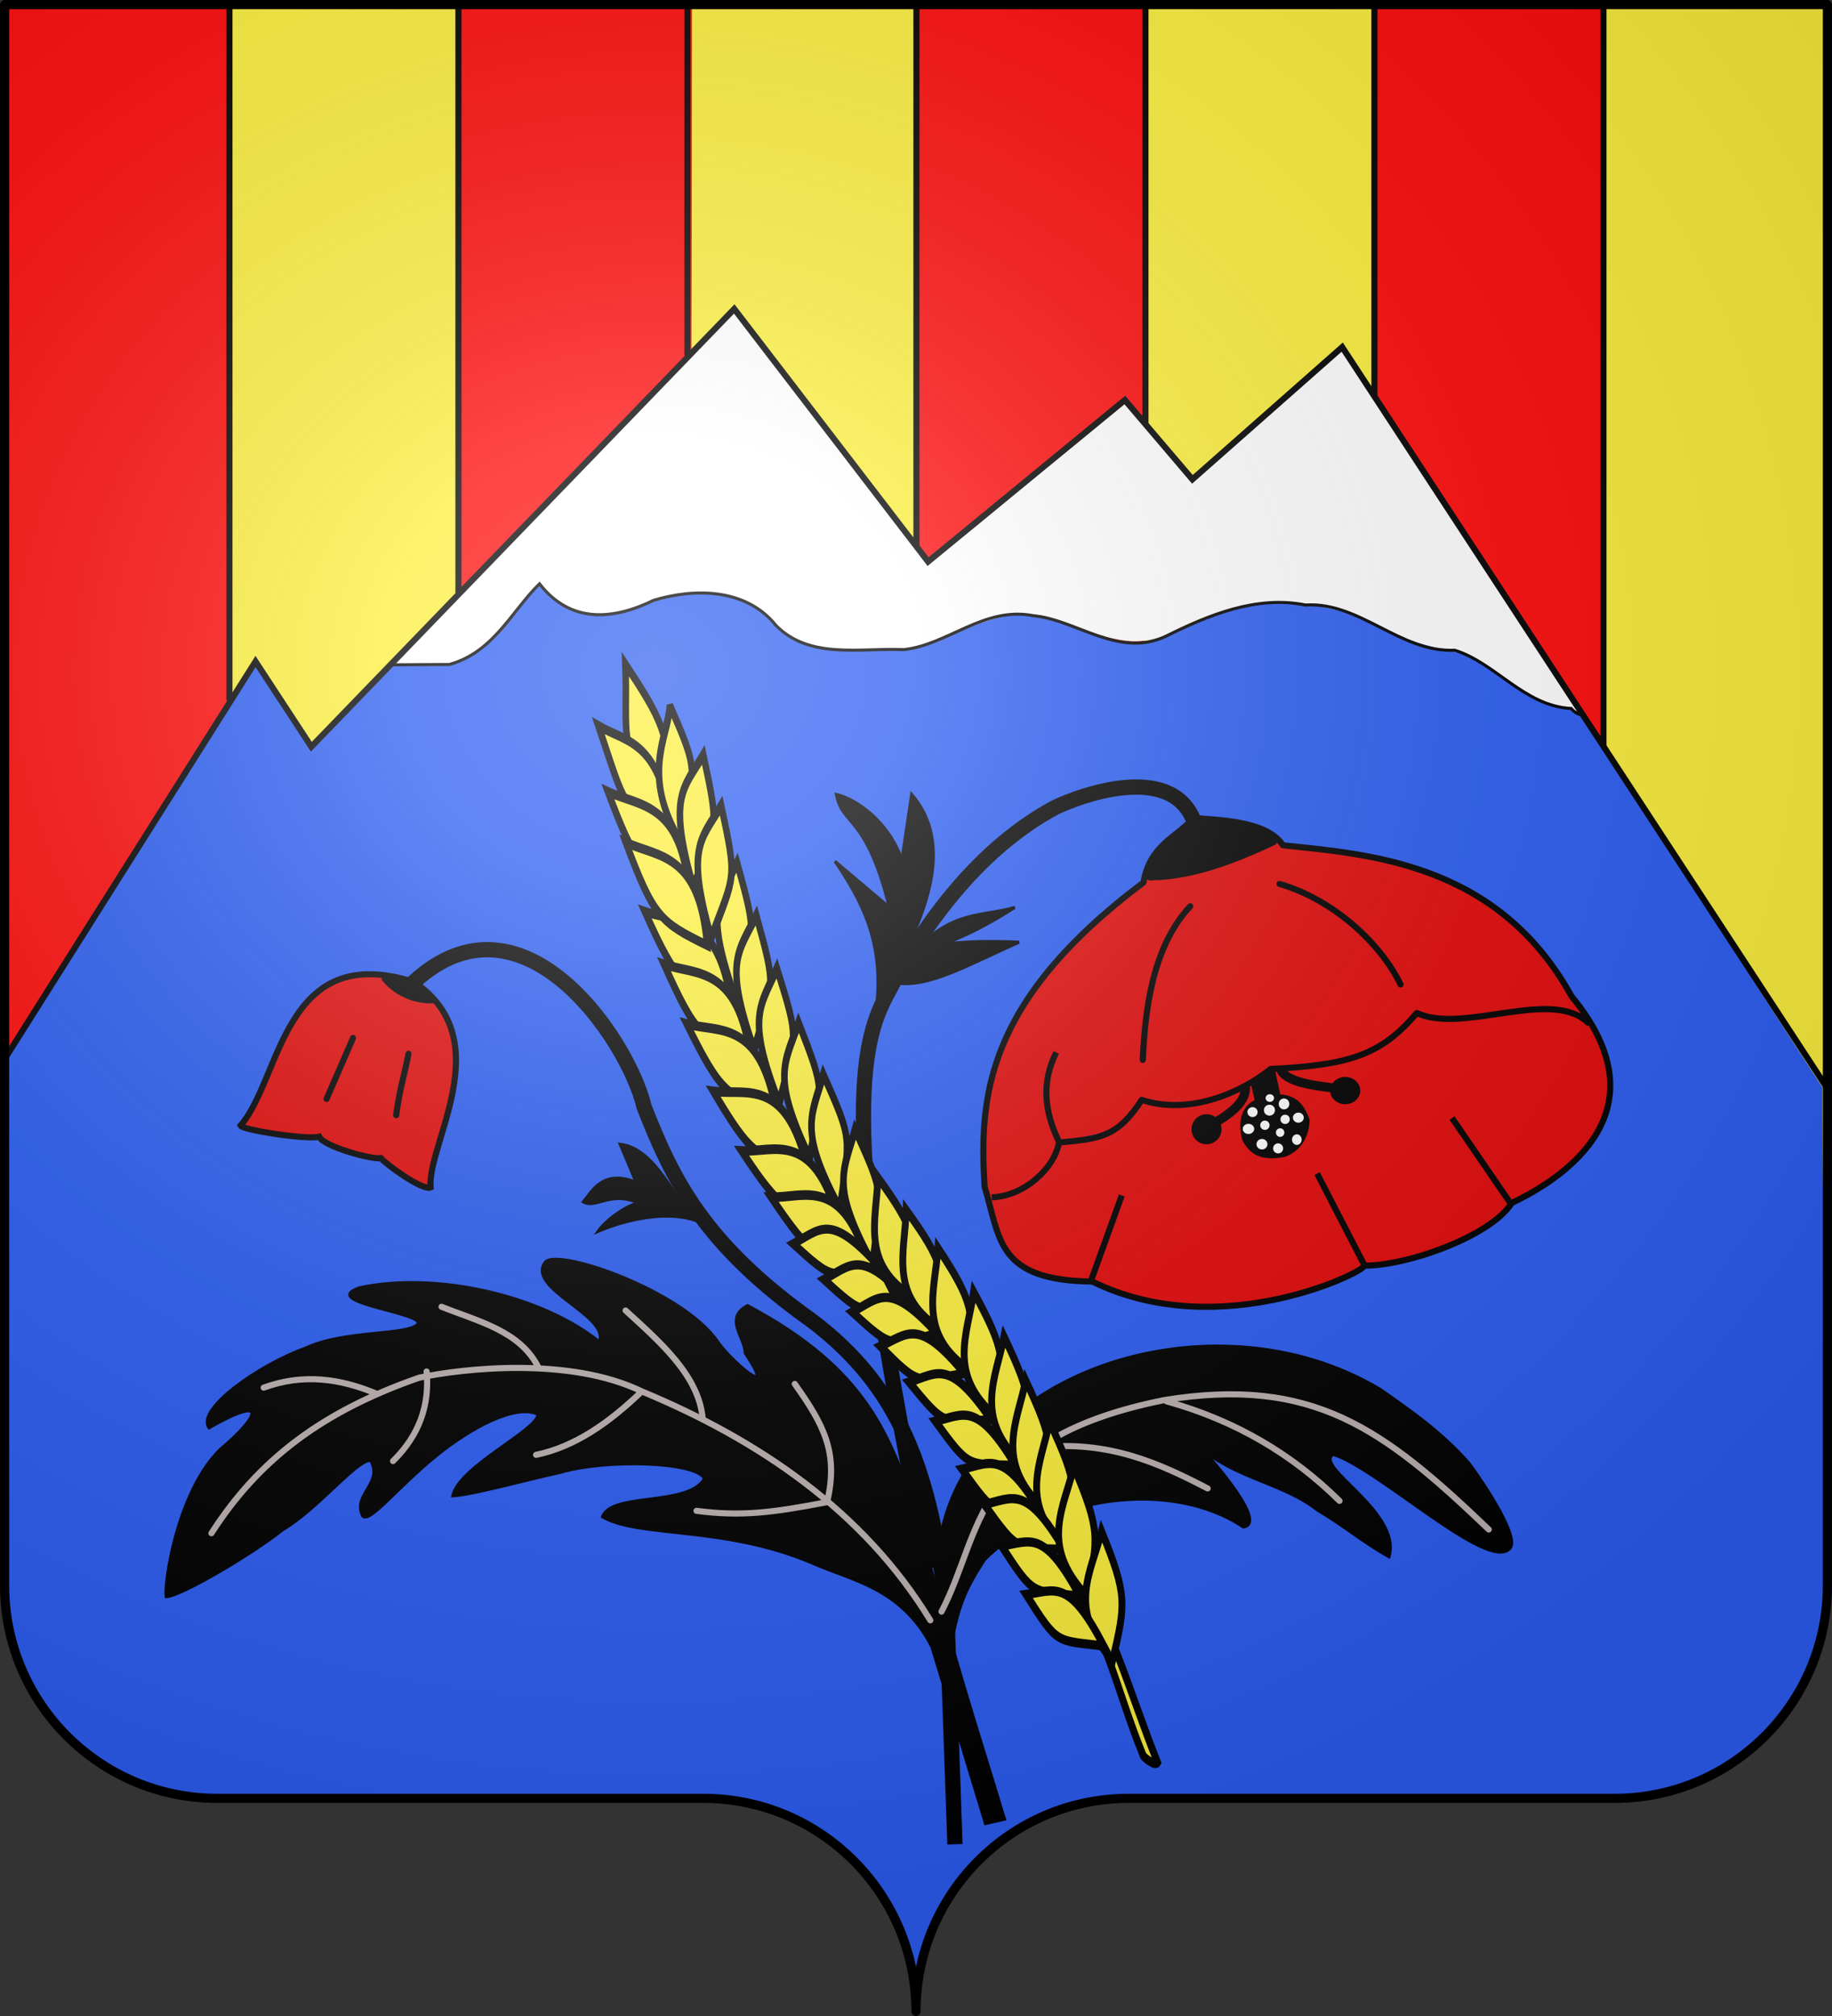 <?xml version="1.0" encoding="UTF-8" standalone="no"?>
<svg
   xmlns:dc="http://purl.org/dc/elements/1.1/"
   xmlns:cc="http://creativecommons.org/ns#"
   xmlns:rdf="http://www.w3.org/1999/02/22-rdf-syntax-ns#"
   xmlns:svg="http://www.w3.org/2000/svg"
   xmlns="http://www.w3.org/2000/svg"
   xmlns:xlink="http://www.w3.org/1999/xlink"
   xmlns:sodipodi="http://sodipodi.sourceforge.net/DTD/sodipodi-0.dtd"
   xmlns:inkscape="http://www.inkscape.org/namespaces/inkscape"
   height="660"
   width="600"
   version="1.0"
   id="svg2"
   sodipodi:version="0.32"
   inkscape:version="0.48.0 r9654"
   sodipodi:docname="Blason_Parti_moderne_3D.svg"
   inkscape:output_extension="org.inkscape.output.svg.inkscape"
   style="display:inline">
  <rect width="100%" height="100%" fill="#333333" stroke="none"/>
  <sodipodi:namedview
     inkscape:window-height="712"
     inkscape:window-width="1360"
     inkscape:pageshadow="2"
     inkscape:pageopacity="0.0"
     guidetolerance="1"
     gridtolerance="1"
     objecttolerance="1"
     borderopacity="1.0"
     bordercolor="#666666"
     pagecolor="#ffffff"
     id="base"
     showgrid="false"
     height="660px"
     inkscape:zoom="0.5"
     inkscape:cx="748.55875"
     inkscape:cy="367.78206"
     inkscape:window-x="-4"
     inkscape:window-y="-4"
     inkscape:current-layer="layer2"
     inkscape:showpageshadow="false"
     inkscape:window-maximized="1"
     inkscape:snap-global="false"
     inkscape:snap-from-guide="true" />
  <defs
     id="defs6">
    <linearGradient
       id="linearGradient2893">
      <stop
         style="stop-color:white;stop-opacity:0.314;"
         offset="0"
         id="stop2895" />
      <stop
         id="stop2897"
         offset="0.19"
         style="stop-color:white;stop-opacity:0.251;" />
      <stop
         style="stop-color:#6b6b6b;stop-opacity:0.125;"
         offset="0.6"
         id="stop2901" />
      <stop
         style="stop-color:black;stop-opacity:0.125;"
         offset="1"
         id="stop2899" />
    </linearGradient>
    <radialGradient
       inkscape:collect="always"
       xlink:href="#linearGradient2893"
       id="radialGradient11919"
       gradientUnits="userSpaceOnUse"
       gradientTransform="matrix(1.551,0,0,1.35,-227.894,-51.264)"
       cx="285.186"
       cy="200.448"
       fx="285.186"
       fy="200.448"
       r="300" />
    <clipPath
       clipPathUnits="userSpaceOnUse"
       id="clipPath4004">
      <path
         inkscape:connector-curvature="0"
         sodipodi:nodetypes="cssccccssc"
         d="m 300,658.5 c 0,-38.504 31.203,-69.754 69.65,-69.754 38.447,0 120.753,0 159.2,0 38.447,0 69.65,-31.25 69.65,-69.754 l 0,-517.493 L 1.5,1.5 1.5,518.993 c 0,38.504 31.203,69.754 69.65,69.754 38.447,0 120.753,0 159.2,0 38.447,0 69.65,31.25 69.65,69.754 z"
         style="fill:none;stroke:#000000;stroke-width:3;stroke-linecap:round;stroke-linejoin:round;stroke-miterlimit:4;stroke-opacity:1;stroke-dasharray:none;stroke-dashoffset:0"
         id="path4006" />
    </clipPath>
    <clipPath
       clipPathUnits="userSpaceOnUse"
       id="clipPath4008">
      <path
         inkscape:connector-curvature="0"
         sodipodi:nodetypes="cssccccssc"
         d="m 300,658.5 c 0,-38.504 31.203,-69.754 69.65,-69.754 38.447,0 120.753,0 159.2,0 38.447,0 69.65,-31.25 69.65,-69.754 l 0,-517.493 L 1.5,1.5 1.5,518.993 c 0,38.504 31.203,69.754 69.65,69.754 38.447,0 120.753,0 159.2,0 38.447,0 69.65,31.25 69.65,69.754 z"
         style="fill:none;stroke:#000000;stroke-width:3;stroke-linecap:round;stroke-linejoin:round;stroke-miterlimit:4;stroke-opacity:1;stroke-dasharray:none;stroke-dashoffset:0"
         id="path4010" />
    </clipPath>
    <clipPath
       clipPathUnits="userSpaceOnUse"
       id="clipPath4012">
      <path
         inkscape:connector-curvature="0"
         sodipodi:nodetypes="cssccccssc"
         d="m 300,658.5 c 0,-38.504 31.203,-69.754 69.65,-69.754 38.447,0 120.753,0 159.2,0 38.447,0 69.65,-31.25 69.65,-69.754 l 0,-517.493 L 1.5,1.5 1.5,518.993 c 0,38.504 31.203,69.754 69.65,69.754 38.447,0 120.753,0 159.2,0 38.447,0 69.65,31.25 69.65,69.754 z"
         style="fill:none;stroke:#000000;stroke-width:3;stroke-linecap:round;stroke-linejoin:round;stroke-miterlimit:4;stroke-opacity:1;stroke-dasharray:none;stroke-dashoffset:0"
         id="path4014" />
    </clipPath>
    <clipPath
       clipPathUnits="userSpaceOnUse"
       id="clipPath4016">
      <path
         inkscape:connector-curvature="0"
         sodipodi:nodetypes="cssccccssc"
         d="m 300,658.5 c 0,-38.504 31.203,-69.754 69.65,-69.754 38.447,0 120.753,0 159.2,0 38.447,0 69.65,-31.25 69.65,-69.754 l 0,-517.493 L 1.5,1.5 1.5,518.993 c 0,38.504 31.203,69.754 69.65,69.754 38.447,0 120.753,0 159.2,0 38.447,0 69.65,31.25 69.65,69.754 z"
         style="fill:none;stroke:#000000;stroke-width:3;stroke-linecap:round;stroke-linejoin:round;stroke-miterlimit:4;stroke-opacity:1;stroke-dasharray:none;stroke-dashoffset:0"
         id="path4018" />
    </clipPath>
    <clipPath
       clipPathUnits="userSpaceOnUse"
       id="clipPath4020">
      <path
         inkscape:connector-curvature="0"
         sodipodi:nodetypes="cssccccssc"
         d="m 300,658.5 c 0,-38.504 31.203,-69.754 69.65,-69.754 38.447,0 120.753,0 159.2,0 38.447,0 69.65,-31.25 69.65,-69.754 l 0,-517.493 L 1.5,1.5 1.5,518.993 c 0,38.504 31.203,69.754 69.65,69.754 38.447,0 120.753,0 159.2,0 38.447,0 69.65,31.25 69.65,69.754 z"
         style="fill:none;stroke:#000000;stroke-width:3;stroke-linecap:round;stroke-linejoin:round;stroke-miterlimit:4;stroke-opacity:1;stroke-dasharray:none;stroke-dashoffset:0"
         id="path4022" />
    </clipPath>
    <clipPath
       clipPathUnits="userSpaceOnUse"
       id="clipPath4024">
      <path
         inkscape:connector-curvature="0"
         sodipodi:nodetypes="cssccccssc"
         d="m 300,658.5 c 0,-38.504 31.203,-69.754 69.65,-69.754 38.447,0 120.753,0 159.2,0 38.447,0 69.65,-31.25 69.65,-69.754 l 0,-517.493 L 1.5,1.5 1.5,518.993 c 0,38.504 31.203,69.754 69.65,69.754 38.447,0 120.753,0 159.2,0 38.447,0 69.65,31.25 69.65,69.754 z"
         style="fill:none;stroke:#000000;stroke-width:3;stroke-linecap:round;stroke-linejoin:round;stroke-miterlimit:4;stroke-opacity:1;stroke-dasharray:none;stroke-dashoffset:0"
         id="path4026" />
    </clipPath>
    <clipPath
       clipPathUnits="userSpaceOnUse"
       id="clipPath4028">
      <path
         inkscape:connector-curvature="0"
         sodipodi:nodetypes="cssccccssc"
         d="m 300,658.5 c 0,-38.504 31.203,-69.754 69.65,-69.754 38.447,0 120.753,0 159.2,0 38.447,0 69.65,-31.25 69.65,-69.754 l 0,-517.493 L 1.5,1.5 1.5,518.993 c 0,38.504 31.203,69.754 69.65,69.754 38.447,0 120.753,0 159.2,0 38.447,0 69.65,31.25 69.65,69.754 z"
         style="fill:none;stroke:#000000;stroke-width:3;stroke-linecap:round;stroke-linejoin:round;stroke-miterlimit:4;stroke-opacity:1;stroke-dasharray:none;stroke-dashoffset:0"
         id="path4030" />
    </clipPath>
  </defs>
  <g
     inkscape:groupmode="layer"
     id="layer1"
     inkscape:label="Fond écu"
     style="display:inline">
    <g
       id="g4633">
      <path
         inkscape:connector-curvature="0"
         sodipodi:nodetypes="cssccccssc"
         d="m 300,658.5 c 0,-38.504 31.203,-69.754 69.65,-69.754 38.447,0 120.753,0 159.2,0 38.447,0 69.65,-31.25 69.65,-69.754 l 0,-517.493 L 1.5,1.5 1.5,518.993 c 0,38.504 31.203,69.754 69.65,69.754 38.447,0 120.753,0 159.2,0 38.447,0 69.65,31.25 69.65,69.754 z"
         style="fill:#ff0909;fill-opacity:1;fill-rule:nonzero;stroke:none;display:inline"
         id="path1572" />
      <path
         style="fill:#fcef3c;fill-opacity:1;fill-rule:evenodd;stroke:none;display:inline"
         d="m 524.786,2.248 c 0,195.408 0,390.817 0,586.225 36.156,1.637 72.568,-28.313 71.976,-63.842 2.22,-136.623 0.639,-273.283 1.124,-409.92 -0.282,-37.565 0.562,-75.573 -0.42,-112.862 -24.163,0.27 -48.807,-0.534 -72.68,0.399 z"
         id="path4121"
         inkscape:connector-curvature="0"
         clip-path="none" />
      <path
         inkscape:connector-curvature="0"
         id="path4119"
         d="m 374.73,-0.334 c 0,196.144 0,392.289 0,588.433 24.657,0.662 50.517,0.67 75.173,0 0,-196.144 0,-392.289 0,-588.433 -24.612,-0.662 -50.573,-0.668 -75.173,0 z"
         style="fill:#fcef3c;fill-opacity:1;fill-rule:evenodd;stroke:none;display:inline" />
      <path
         sodipodi:nodetypes="cccccc"
         inkscape:connector-curvature="0"
         id="path4117"
         d="m 226.63,1.147 c 0,197.388 -1.476,389.611 -1.476,586.999 35.95,3.166 57.753,13.37 66.925,38.466 1.779,1.501 5.762,16.149 7.04,10.918 0.589,-212.126 0.268,-424.255 0.358,-636.382 -23.849,-0.672 -49.008,-0.672 -72.848,0 z"
         style="fill:#fcef3c;fill-opacity:1;fill-rule:evenodd;stroke:none;display:inline" />
      <path
         inkscape:connector-curvature="0"
         id="path4115"
         d="m 75.099,0.772 c 0,195.899 0,391.798 0,587.697 24.536,0.661 50.269,0.669 74.804,0 0,-195.899 0,-391.798 0,-587.697 -24.491,-0.661 -50.324,-0.668 -74.804,0 z"
         style="fill:#fcef3c;fill-opacity:1;fill-rule:evenodd;stroke:none;display:inline" />
      <g
         id="g4344">
        <g
           id="g4363">
          <path
             sodipodi:nodetypes="cc"
             transform="translate(-1.359,-0.68)"
             style="fill:none;stroke:#000000;stroke-width:2;stroke-linecap:round;stroke-linejoin:round;stroke-miterlimit:4;stroke-opacity:1;stroke-dasharray:none;stroke-dashoffset:0;display:inline"
             d="m 376.5,139.607 0,-138.02"
             id="use3831"
             inkscape:connector-curvature="0"
             clip-path="url(#clipPath4004)" />
          <path
             sodipodi:nodetypes="cc"
             transform="translate(-1.359,-0.68)"
             style="fill:none;stroke:#000000;stroke-width:2;stroke-linecap:round;stroke-linejoin:round;stroke-miterlimit:4;stroke-opacity:1;stroke-dasharray:none;stroke-dashoffset:0;display:inline"
             d="m 526.5,244.951 0,-243.364"
             id="use3829"
             inkscape:connector-curvature="0"
             clip-path="url(#clipPath4008)" />
          <path
             sodipodi:nodetypes="cc"
             transform="translate(-1.359,-0.68)"
             style="fill:none;stroke:#000000;stroke-width:2;stroke-linecap:round;stroke-linejoin:round;stroke-miterlimit:4;stroke-opacity:1;stroke-dasharray:none;stroke-dashoffset:0;display:inline"
             d="m 226.5,116.764 0,-115.177"
             id="use3823"
             inkscape:connector-curvature="0"
             clip-path="url(#clipPath4012)" />
          <path
             sodipodi:nodetypes="cc"
             transform="translate(-1.359,-0.68)"
             style="fill:none;stroke:#000000;stroke-width:2;stroke-linecap:round;stroke-linejoin:round;stroke-miterlimit:4;stroke-opacity:1;stroke-dasharray:none;stroke-dashoffset:0;display:inline"
             d="m 451.5,130.47 0,-128.883"
             id="use3821"
             inkscape:connector-curvature="0"
             clip-path="url(#clipPath4016)" />
          <path
             sodipodi:nodetypes="cc"
             transform="translate(-1.359,-0.68)"
             style="fill:none;stroke:#000000;stroke-width:2;stroke-linecap:round;stroke-linejoin:round;stroke-miterlimit:4;stroke-opacity:1;stroke-dasharray:none;stroke-dashoffset:0;display:inline"
             d="m 301.5,178.977 0,-177.39"
             id="use3815"
             inkscape:connector-curvature="0"
             clip-path="url(#clipPath4020)" />
          <path
             sodipodi:nodetypes="cc"
             transform="translate(-1.359,-0.68)"
             style="fill:none;stroke:#000000;stroke-width:2;stroke-linecap:round;stroke-linejoin:round;stroke-miterlimit:4;stroke-opacity:1;stroke-dasharray:none;stroke-dashoffset:0;display:inline"
             d="m 76.5,229.539 0,-227.952"
             id="use3813"
             inkscape:connector-curvature="0"
             clip-path="url(#clipPath4024)" />
          <path
             sodipodi:nodetypes="cc"
             transform="translate(-1.359,-0.68)"
             style="fill:none;stroke:#000000;stroke-width:2;stroke-linecap:round;stroke-linejoin:round;stroke-miterlimit:4;stroke-opacity:1;stroke-dasharray:none;stroke-dashoffset:0;display:inline"
             d="m 151.5,194.672 0,-193.085"
             id="path2014"
             inkscape:connector-curvature="0"
             clip-path="url(#clipPath4028)" />
        </g>
      </g>
      <path
         sodipodi:nodetypes="cccccccccccccccccccccccccc"
         inkscape:connector-curvature="0"
         id="path4379"
         d="m 167.204,203.03 c -7.103,9.188 -17.083,16.415 -29.468,14.713 -13.462,-2.052 -14.573,4.586 -19.503,10.6 -5.688,5.87 -10.019,10.874 -16.174,16.073 C 96.047,235.664 90.43,225.42 83.913,217.094 56.612,258.635 28.52,304.184 1.855,346.383 2.371,406.414 -0.747,462.703 1.463,522.699 c 1.03,27.954 19.819,52.035 53.401,63.948 62.474,3.571 124.002,1.846 187.078,2.354 22.319,1.553 39.025,18.479 50.139,36.635 3.708,3.908 3.665,16.538 8.42,19.008 2.765,-5.804 5.119,-18.294 9.179,-23.829 12.449,-19.15 33.697,-33.652 57.3,-32.653 58,-2 112.901,2.998 170.868,0.115 37.705,-7.632 61.989,-36.928 60.629,-68.731 1.476,-54.718 -1.752,-108.938 -1.624,-163.646 -26.672,-40.677 -51.922,-81.216 -78.657,-121.842 -3.518,-1.988 -35.03,-17.658 -41.674,-21.257 -18.612,-5.967 -45.205,-19.393 -65.719,-14.635 -17.777,0.9 -32.679,17.61 -50.174,10.665 -13.944,-7.098 -30.429,-12.354 -45.038,-2.831 -14.711,8.607 -32.25,7.533 -48.498,6.041 -12.709,-3.073 -17.799,-18.337 -35.823,-17.579 -14.64,-2.522 -32.446,13.074 -47.969,3.537 -6.625,-11.025 -10.676,-6.354 -14.52,1.784 -0.746,0.825 -0.831,2.421 -1.577,3.246 z"
         style="fill:#2b5df2;fill-opacity:1;fill-rule:evenodd;stroke:none;display:inline" />
      <path
         sodipodi:nodetypes="ccsccccccccccsccccccccc"
         inkscape:connector-curvature="0"
         id="path4381"
         d="m 238.484,103.058 c -36.775,36.686 -74.019,77.033 -110.231,114.34 7.194,0.217 14.252,1.019 20.025,-0.521 5.228,-1.395 10.113,-4.228 13.412,-8.541 5.672,-4.968 9.359,-12.938 14.904,-17.419 8.732,10.011 19.311,12.821 29.473,8.478 15.82,-5.037 33.536,-10.156 46.443,3.453 11.472,12.943 30.813,10.016 45.894,9.39 15.892,-3.563 30.517,-15.741 47.45,-9.332 20.109,7.626 28.096,9.975 41.288,2.305 21.195,-10.602 47.307,-10.403 68.122,1.608 7.69,3.568 13.859,5.343 25.126,7.32 4.651,2.052 9.329,5.848 13.64,8.924 3.001,1.583 7.245,4.811 11.764,6.711 4.883,2.053 9.994,2.738 11.621,3.281 -6.486,-13.027 -19.478,-28.442 -27.21,-41.208 -16.86,-25.357 -33.322,-53.059 -50.662,-77.737 -16.158,14.332 -33.215,28.386 -49.09,43.033 -7.513,-8.168 -13.629,-19.052 -22.053,-25.826 -22,16.318 -41.426,36.808 -63.996,52.391 -21.089,-26.764 -41.839,-55.692 -63.672,-81.791 l -0.818,0.042 z"
         style="fill:#ffffff;fill-opacity:1;fill-rule:evenodd;stroke:none;display:inline" />
      <path
         sodipodi:nodetypes="ccccccccccc"
         clip-path="none"
         style="fill:none;stroke:#000000;stroke-width:2;stroke-linecap:butt;stroke-linejoin:miter;stroke-miterlimit:4;stroke-opacity:1;stroke-dasharray:none;display:inline"
         d="m 1.037,347.459 82.648,-130.891 18.276,27.895 138.512,-143.322 59.743,77.847 m 0,0 3.742,4.876 64.447,-52.904 22.123,25.971 49.056,-43.285 158.712,242.396"
         id="path4290"
         inkscape:connector-curvature="0" />
      <path
         sodipodi:nodetypes="cccccccccccc"
         inkscape:connector-curvature="0"
         id="path4279"
         d="m 128.644,217.641 c 5.771,0 12.753,-0.11 18.525,-0.11 14.432,-3.934 20.391,-17.466 29.519,-26.406 10.213,13.09 24.09,11.879 37.387,5.403 13.713,-4.102 30.384,-3.877 40.114,8.277 11.064,11.18 27.655,7.243 41.739,7.87 14.381,-1.463 26.439,-14.332 42.594,-11.086 13.954,1.268 27.887,14.012 43.313,6.711 14.112,-7.007 29.682,-13.439 45.738,-10.228 17.862,-1.114 30.952,15.598 48.868,14.807 13.44,4.175 22.705,18.233 38.169,19.08 0.903,1.057 2.306,2.273 3.848,1.924"
         style="fill:none;stroke:#000000;stroke-width:1px;stroke-linecap:butt;stroke-linejoin:miter;stroke-opacity:1;display:inline" />
    </g>
  </g>
  <g
     inkscape:groupmode="layer"
     id="layer2"
     inkscape:label="Meubles"
     style="display:inline">
    <g
       transform="matrix(0.965,0.26,-0.26,0.965,93.453,-8.135)"
       style="fill:none"
       id="g3122">
      <path
         sodipodi:nodetypes="cccccc"
         inkscape:connector-curvature="0"
         id="path3858"
         d="m 126.63,307.51 c 31.925,11.036 17.732,50.201 22.647,63.553 -2.253,1.804 -16.136,-3.542 -18.231,-5.03 -2.962,1.311 -19.089,1.183 -21.378,-1.521 -3.459,2.053 -24.701,4.419 -25.811,3.189 8.985,-18.421 -2.422,-62.352 42.774,-60.191 z"
         style="fill:#e20909;fill-opacity:1;stroke:#000000;stroke-width:2;stroke-linecap:round;stroke-linejoin:miter;stroke-miterlimit:4;stroke-opacity:1;stroke-dasharray:none" />
      <path
         inkscape:connector-curvature="0"
         id="path3901"
         d="m 130.887,330.655 c 0.563,7.892 0.152,11.262 1.33,20.484"
         style="fill:none;stroke:#000000;stroke-width:2;stroke-linecap:round;stroke-linejoin:miter;stroke-miterlimit:4;stroke-opacity:1;stroke-dasharray:none" />
      <path
         inkscape:connector-curvature="0"
         id="path3899"
         d="m 111.999,330.389 -3.192,21.548"
         style="fill:none;stroke:#000000;stroke-width:2;stroke-linecap:round;stroke-linejoin:miter;stroke-miterlimit:4;stroke-opacity:1;stroke-dasharray:none" />
    </g>
    <g
       id="g4655">
      <path
         sodipodi:nodetypes="cc"
         inkscape:connector-curvature="0"
         id="path3905"
         d="m 375.086,288.216 c 15.138,0.4 29.949,-5.736 43.935,-12.247"
         style="fill:none;stroke:#000000;stroke-width:2;stroke-linecap:butt;stroke-linejoin:miter;stroke-miterlimit:4;stroke-opacity:1;stroke-dasharray:none" />
      <path
         inkscape:connector-curvature="0"
         d="m 494.72,393.962 -19.165,-27.936 m -28.585,48.4 -15.592,-30.209 m -74.062,35.082 10.07,-27.936 m -42.586,0.602 c 10.788,-0.289 20.856,-9.876 22.048,-18.161 -4.819,-9.753 -5.837,-19.506 -0.914,-29.26 m 174.615,-9.303 c -11.801,-12.327 -41.152,3.524 -56.552,-3.603 -11.758,13.977 -22.585,17.076 -47.872,18.328 -8.745,7.131 -26.064,15.447 -42.215,10.117 -7.748,11.962 -13.331,12.754 -27.04,13.944 m 44.073,-106.267 c -5.404,6.282 -14.344,8.751 -16.452,21.148 -51.96,39.013 -53.804,70.609 -52.023,99.562 5.16,17.243 4.043,30.744 35.295,31.086 42.514,20.922 91.584,-4.368 88.868,-5.225 13.975,0.257 41.725,-9.68 48.461,-20.481 10.486,-5.05 53.239,-27.006 19.593,-67.708 -24.329,-44.005 -66.87,-46.427 -94.524,-49.424 -5.296,-8.073 -20.784,-8.157 -29.218,-8.959 z"
         style="fill:#e20909;fill-opacity:1;stroke:#000000;stroke-width:2;stroke-linecap:butt;stroke-linejoin:round;stroke-miterlimit:4;stroke-opacity:1;stroke-dasharray:none"
         id="path3924" />
      <path
         sodipodi:nodetypes="cc"
         inkscape:connector-curvature="0"
         id="path3923"
         d="m 438.589,356.432 c -6.539,-0.865 -16.358,-1.726 -18.897,-5.791"
         style="fill:none;stroke:#000000;stroke-width:3;stroke-linecap:round;stroke-linejoin:miter;stroke-miterlimit:4;stroke-opacity:1;stroke-dasharray:none" />
      <path
         sodipodi:nodetypes="cc"
         inkscape:connector-curvature="0"
         id="path3921"
         d="m 396.224,368.623 c 3.995,-2.631 12.31,-6.698 11.615,-13.238"
         style="fill:none;stroke:#000000;stroke-width:3;stroke-linecap:butt;stroke-linejoin:miter;stroke-miterlimit:4;stroke-opacity:1;stroke-dasharray:none" />
      <path
         d="m 444.99,357.041 a 4.419,3.962 0 1 1 -8.839,0 4.419,3.962 0 1 1 8.839,0 z"
         sodipodi:ry="3.9622362"
         sodipodi:rx="4.4194174"
         sodipodi:cy="357.04132"
         sodipodi:cx="440.57019"
         id="path3919"
         style="fill:#000000;fill-opacity:1;fill-rule:evenodd;stroke:#000000;stroke-width:1;stroke-linecap:round;stroke-linejoin:miter;stroke-miterlimit:4;stroke-opacity:1;stroke-dasharray:none"
         sodipodi:type="arc" />
      <path
         d="m 399.576,369.69 a 4.419,4.419 0 1 1 -8.839,0 4.419,4.419 0 1 1 8.839,0 z"
         sodipodi:ry="4.4194174"
         sodipodi:rx="4.4194174"
         sodipodi:cy="369.69"
         sodipodi:cx="395.15686"
         id="path3917"
         style="fill:#000000;fill-opacity:1;fill-rule:evenodd;stroke:#000000;stroke-width:1;stroke-linecap:round;stroke-linejoin:miter;stroke-miterlimit:4;stroke-opacity:1;stroke-dasharray:none"
         sodipodi:type="arc" />
      <path
         sodipodi:nodetypes="ccccccc"
         inkscape:connector-curvature="0"
         id="path3915"
         d="m 410.516,353.952 1.557,6.747 c -5.239,2.15 -5.44,7.637 -4.267,12.191 2.068,3.837 4.926,6.344 12.801,4.877 4.359,-1.759 6.968,-5.239 7.315,-10.972 -2.169,-6.012 -4.87,-7.229 -9.448,-7.62 l -1.876,-8.676"
         style="fill:#000000;fill-opacity:1;stroke:#000000;stroke-width:2;stroke-linecap:butt;stroke-linejoin:miter;stroke-miterlimit:4;stroke-opacity:1;stroke-dasharray:none" />
      <path
         sodipodi:nodetypes="cc"
         inkscape:connector-curvature="0"
         id="path3913"
         d="m 419.083,289.379 c 17.916,5.287 33.083,19.504 39.622,32.917"
         style="fill:none;stroke:#000000;stroke-width:2;stroke-linecap:round;stroke-linejoin:miter;stroke-miterlimit:4;stroke-opacity:1;stroke-dasharray:none" />
      <path
         sodipodi:nodetypes="cc"
         inkscape:connector-curvature="0"
         id="path3911"
         d="m 389.823,296.693 c -12.591,13.395 -14.839,34.66 -15.544,50.29"
         style="fill:none;stroke:#000000;stroke-width:2;stroke-linecap:round;stroke-linejoin:miter;stroke-miterlimit:4;stroke-opacity:1;stroke-dasharray:none" />
      <path
         inkscape:connector-curvature="0"
         id="path3929"
         d="m 392.469,268.972 c -2.079,-0.336 -2.872,1.862 -4.391,2.781 -4.814,4.009 -10.26,8.102 -11.96,14.452 -0.785,1.852 2.649,0.622 3.816,0.911 12.927,-0.905 25.144,-5.841 36.794,-11.21 1.257,-0.377 0.228,-1.428 -0.467,-1.753 -6.265,-3.853 -13.872,-4.372 -21.03,-5.115 -0.92,-0.044 -1.841,-0.092 -2.762,-0.067 z"
         style="fill:#000000;fill-opacity:1;fill-rule:evenodd;stroke:#000000;stroke-width:2;stroke-linecap:round;stroke-linejoin:miter;stroke-miterlimit:4;stroke-opacity:1;stroke-dasharray:none" />
      <path
         transform="matrix(1.233,0,0,1.207,-98.82,-76.999)"
         d="m 413.292,369.995 a 1.524,1.372 0 1 1 -3.048,0 1.524,1.372 0 1 1 3.048,0 z"
         sodipodi:ry="1.3715433"
         sodipodi:rx="1.523937"
         sodipodi:cy="369.99478"
         sodipodi:cx="411.76779"
         id="path3935"
         style="fill:#ffffff;fill-opacity:1;fill-rule:evenodd;stroke:none"
         sodipodi:type="arc" />
      <path
         transform="matrix(1.311,0,0,1.14,-129.864,-51.917)"
         d="m 417.559,364.356 a 1.372,1.524 0 1 1 -2.743,0 1.372,1.524 0 1 1 2.743,0 z"
         sodipodi:ry="1.523937"
         sodipodi:rx="1.3715433"
         sodipodi:cy="364.35623"
         sodipodi:cx="416.18719"
         id="path3937"
         style="fill:#ffffff;fill-opacity:1;fill-rule:evenodd;stroke:none"
         sodipodi:type="arc" />
      <path
         transform="translate(-0.284,-2.559)"
         d="m 420.911,373.347 a 1.372,1.372 0 1 1 -2.743,0 1.372,1.372 0 1 1 2.743,0 z"
         sodipodi:ry="1.3715433"
         sodipodi:rx="1.3715433"
         sodipodi:cy="373.34744"
         sodipodi:cx="419.53986"
         id="path3939"
         style="fill:#ffffff;fill-opacity:1;fill-rule:evenodd;stroke:none"
         sodipodi:type="arc" />
      <path
         transform="translate(-1.848,-1.564)"
         d="m 424.264,368.014 a 1.524,1.524 0 1 1 -3.048,0 1.524,1.524 0 1 1 3.048,0 z"
         sodipodi:ry="1.523937"
         sodipodi:rx="1.523937"
         sodipodi:cy="368.01367"
         sodipodi:cx="422.74014"
         id="path3941"
         style="fill:#ffffff;fill-opacity:1;fill-rule:evenodd;stroke:none"
         sodipodi:type="arc" />
      <path
         transform="matrix(1.259,0,0,1.259,-110.353,-95.206)"
         d="m 423.045,362.68 a 1.372,1.372 0 1 1 -2.743,0 1.372,1.372 0 1 1 2.743,0 z"
         sodipodi:ry="1.3715433"
         sodipodi:rx="1.3715433"
         sodipodi:cy="362.67987"
         sodipodi:cx="421.67337"
         id="path3943"
         style="fill:#ffffff;fill-opacity:1;fill-rule:evenodd;stroke:none"
         sodipodi:type="arc" />
      <path
         transform="translate(-2.986,-0.853)"
         d="m 418.778,369.233 a 1.524,1.524 0 1 1 -3.048,0 1.524,1.524 0 1 1 3.048,0 z"
         sodipodi:ry="1.523937"
         sodipodi:rx="1.523937"
         sodipodi:cy="369.23282"
         sodipodi:cx="417.25397"
         id="path3945"
         style="fill:#ffffff;fill-opacity:1;fill-rule:evenodd;stroke:none"
         sodipodi:type="arc" />
      <path
         transform="matrix(1.467,0,0,1.408,-192.095,-153.44)"
         d="m 413.901,375.024 a 1.219,1.219 0 1 1 -2.438,0 1.219,1.219 0 1 1 2.438,0 z"
         sodipodi:ry="1.2191496"
         sodipodi:rx="1.2191496"
         sodipodi:cy="375.02377"
         sodipodi:cx="412.68216"
         id="path3947"
         style="fill:#ffffff;fill-opacity:1;fill-rule:evenodd;stroke:none"
         sodipodi:type="arc" />
      <path
         transform="matrix(1.292,0,0,1.259,-124.609,-97.339)"
         d="m 426.398,373.652 a 1.219,1.372 0 1 1 -2.438,0 1.219,1.372 0 1 1 2.438,0 z"
         sodipodi:ry="1.3715433"
         sodipodi:rx="1.2191496"
         sodipodi:cy="373.65222"
         sodipodi:cx="425.17844"
         id="path3949"
         style="fill:#ffffff;fill-opacity:1;fill-rule:evenodd;stroke:none"
         sodipodi:type="arc" />
      <path
         transform="matrix(1.533,0,0,1.35,-224.087,-134.023)"
         d="m 420.302,377.767 a 1.067,1.219 0 1 1 -2.134,0 1.067,1.219 0 1 1 2.134,0 z"
         sodipodi:ry="1.2191496"
         sodipodi:rx="1.0667559"
         sodipodi:cy="377.76688"
         sodipodi:cx="419.23508"
         id="path3951"
         style="fill:#ffffff;fill-opacity:1;fill-rule:evenodd;stroke:none"
         sodipodi:type="arc" />
      <path
         transform="matrix(1.207,0,0,1.292,-84.396,-107.853)"
         d="m 411.158,365.271 a 1.372,1.219 0 1 1 -2.743,0 1.372,1.219 0 1 1 2.743,0 z"
         sodipodi:ry="1.2191496"
         sodipodi:rx="1.3715433"
         sodipodi:cy="365.27057"
         sodipodi:cx="409.78668"
         id="path3953"
         style="fill:#ffffff;fill-opacity:1;fill-rule:evenodd;stroke:none"
         sodipodi:type="arc" />
      <path
         transform="matrix(1.666,0,0,1.35,-285.411,-127.625)"
         d="m 427.617,365.575 a 1.067,1.219 0 1 1 -2.134,0 1.067,1.219 0 1 1 2.134,0 z"
         sodipodi:ry="1.2191496"
         sodipodi:rx="1.0667559"
         sodipodi:cy="365.57538"
         sodipodi:cx="426.54999"
         id="path3955"
         style="fill:#ffffff;fill-opacity:1;fill-rule:evenodd;stroke:none"
         sodipodi:type="arc" />
      <path
         d="m 417.254,359.48 a 1.372,1.219 0 1 1 -2.743,0 1.372,1.219 0 1 1 2.743,0 z"
         sodipodi:ry="1.2191496"
         sodipodi:rx="1.3715433"
         sodipodi:cy="359.47961"
         sodipodi:cx="415.88242"
         id="path3957"
         style="fill:#ffffff;fill-opacity:1;fill-rule:evenodd;stroke:none"
         sodipodi:type="arc" />
      <path
         sodipodi:nodetypes="cscc"
         inkscape:connector-curvature="0"
         id="path3848"
         d="m 304.361,513.538 c -30.688,-144.748 -21.944,-172.415 -14.162,-187.439 13.112,-25.318 31.543,-48.969 55.394,-61.767 8.037,-3.889 37.28,-14.682 45.176,3.842"
         style="fill:none;stroke:#000000;stroke-width:5;stroke-linecap:butt;stroke-linejoin:miter;stroke-miterlimit:4;stroke-opacity:1;stroke-dasharray:none" />
      <path
         sodipodi:nodetypes="ccccc"
         inkscape:connector-curvature="0"
         id="path3850"
         d="m 133.9,323.066 c 36.279,-36.039 71.939,17.388 77.049,39.299 9.258,23.639 19.48,44.797 54.761,69.88 28.695,21.631 39.165,48.673 44.36,95.295 l 2.686,76.241"
         style="fill:none;stroke:#000000;stroke-width:5;stroke-linecap:butt;stroke-linejoin:miter;stroke-miterlimit:4;stroke-opacity:1;stroke-dasharray:none" />
      <path
         sodipodi:nodetypes="cc"
         inkscape:transform-center-y="-7.7508234"
         inkscape:transform-center-x="3.4448104"
         style="fill:none;stroke:#000000;stroke-width:2;stroke-linecap:butt;stroke-linejoin:miter;stroke-miterlimit:4;stroke-opacity:1;stroke-dasharray:none"
         d="m 125.628,319.93 c 3.523,4.77 10.113,7.932 16.344,7.529"
         id="path3897"
         inkscape:connector-curvature="0" />
      <path
         sodipodi:nodetypes="ccccccc"
         inkscape:connector-curvature="0"
         id="path3895"
         d="m 127.843,320.153 c -0.633,0.144 -1.245,-0.194 -1.529,0.545 1.156,1.672 3.093,4.228 4.898,5.092 2.56,1.073 7.148,1.485 9.904,1.251 2.155,-0.444 -1.235,-1.543 -1.453,-2.106 -0.996,-0.953 -2.983,-2.03 -4.24,-2.644 -2.277,-0.557 -5.244,-2.131 -7.581,-2.139 z"
         style="fill:#000000;fill-opacity:1;fill-rule:evenodd;stroke:none" />
      <path
         sodipodi:nodetypes="ccccccc"
         inkscape:connector-curvature="0"
         id="path3916"
         d="M 227.601,399.483 C 220.751,392.372 214.67,376.056 203.115,374.595 l 5.218,12.444 c -11.127,-4.356 -14.475,3.162 -17.261,6.423 3.966,2.37 9.085,-3.764 18.064,0.401 -3.864,0.718 -10.453,5.304 -13.247,9.233 9.897,-4.197 22.808,-6.671 31.712,-3.613 z"
         style="fill:#000000;fill-opacity:1;stroke:#000000;stroke-width:1px;stroke-linecap:butt;stroke-linejoin:miter;stroke-opacity:1" />
      <path
         sodipodi:nodetypes="ccccccc"
         inkscape:connector-curvature="0"
         id="path3942"
         d="m 287.164,329.008 c 2.238,-20.966 -5.137,-34.456 -13.696,-47.024 l 17.805,15.066 c -7.553,-30.46 -15.522,-26.631 -17.349,-36.98 6.706,1.568 17.255,9.111 21.457,21.457 l 3.196,-21.457 c 16.055,18.866 1.672,45.584 -11.414,68.938 z"
         style="fill:#000000;fill-opacity:1;stroke:#000000;stroke-width:1px;stroke-linecap:butt;stroke-linejoin:miter;stroke-opacity:1" />
      <path
         sodipodi:nodetypes="cccc"
         inkscape:connector-curvature="0"
         id="path3944"
         d="m 293.556,319.877 c 14.739,-22.939 26.328,-19.106 38.806,-22.827 -29.046,18.736 -34.589,9.704 1.37,11.414 -16.68,7.359 -29.858,15.237 -40.632,13.24"
         style="fill:#000000;fill-opacity:1;stroke:#000000;stroke-width:1px;stroke-linecap:butt;stroke-linejoin:miter;stroke-opacity:1" />
      <g
         id="g4604"
         style="display:inline">
        <path
           id="path3798"
           style="fill:#000000;fill-opacity:1;stroke:#000000;stroke-width:1px;stroke-linecap:butt;stroke-linejoin:miter;stroke-opacity:1;display:inline"
           d="m 311.416,538.972 c 2.39,-12.824 4.283,-17.994 11.008,-28.363 20.572,-20.636 60.709,-26.8 84.805,-10.699 7.922,-1.174 -9.375,-20.925 -13.679,-25.703 10.934,9.651 27.242,11.586 37.901,20.135 9.18,5.401 14.379,10.202 23.453,15.278 4.28,-14.649 -24.963,-29.461 -18.269,-33.491 14.593,4.5 50.481,38.402 57.702,30.914 3.746,-3.067 -7.795,-20.663 -13.302,-28.061 -8.971,-10.184 -19.022,-17.125 -29.051,-24.136 -55.14,-32.985 -139.23,-5.673 -144.821,54.432 -0.142,2.584 -0.672,8.021 -0.81,10.605 m 16.406,77.106 -17.559,-57.87 c -10.055,-19.471 -26.463,-21.703 -38.976,-27.337 -29.023,-12.4 -56.957,-8.228 -68.883,-15.217 2.952,-8.119 27.933,-3.201 33.391,-12.445 -2.565,-5.692 -32.472,-6.529 -47.355,-2.054 -10.661,2.279 -28.694,7.317 -35.081,7.631 2.029,-9.558 27.604,-21.365 27.929,-26.66 -7.204,-3.579 -21.915,4.278 -33.299,13.506 -12.755,10.339 -21.958,22.294 -24.134,19.749 -3.508,-6.908 6.845,-10.666 2.611,-18.2 -4.697,-0.181 -16.887,15.6 -28.92,22.778 -9.83,7.875 -33.174,21.633 -38.026,21.846 -0.777,-3.888 3.385,-34.01 17.591,-48.116 12.775,-10.715 16.263,-18.469 -3.568,-7.186 -4.392,-6.033 16.486,-20.653 31.459,-25.995 13.058,-6.18 33.783,-3.994 37.05,-8.067 1.42,-3.681 -32.89,-7.063 -19.2,-11.762 25.2,-5.407 59.756,2.612 78.502,17.71 3.62,-8.592 -24.406,-17.58 -17.635,-26.159 4.291,-4.591 45.199,9.568 56.452,26.215 3.676,5.472 20.153,20.287 8.938,3.588 0.067,-4.914 -7.056,-11.332 0.768,-15.51 40.094,21.281 46.692,43.363 55.934,69.323 8.874,37.81 19.86,70.923 28.238,98.813 z"
           inkscape:connector-curvature="0"
           sodipodi:nodetypes="ccccccccccccccccccccsccccccccccccccccc" />
        <path
           id="path4601"
           style="fill:none;stroke:#bbb0b0;stroke-width:2;stroke-linecap:round;stroke-linejoin:round;stroke-miterlimit:4;stroke-opacity:1;stroke-dasharray:none"
           d="m 139.718,448.998 c 0.992,10.811 -2.218,20.689 -10.998,29.328 M 86.356,454.293 c 12.957,-4.734 25.194,-2.98 37.068,2.037 m 21.182,-28.514 c 12.134,4.853 25.814,7.902 31.773,19.96 m 28.514,-18.738 c 11.83,10.789 23.994,21.479 25.255,35.439 m -19.96,-8.961 c -10.605,10.201 -21.855,18.148 -34.624,20.774 m 84.727,-23.218 c 9.612,13.496 14.389,22.587 10.591,38.697 -18.004,3.481 -28.198,4.74 -42.771,2.851 m 112.426,-20.774 c 22.426,-2.345 38.974,5.106 54.991,13.442 m -13.442,-28.514 c 22.825,6.346 41.396,17.554 56.62,32.587 m -130.349,36.253 c 13.567,-25.931 9.629,-56.507 72.914,-69.248 48.643,-7.863 71.677,9.226 106.316,42.363 m -418.338,1.222 c 15.448,-24.085 36.285,-39.867 68.026,-50.917 14.528,-3.108 49.424,-6.919 72.914,4.481 38.191,15.855 72.606,39.091 94.503,74.951"
           inkscape:connector-curvature="0"
           sodipodi:nodetypes="cccccccccccccccccccccccc" />
      </g>
      <g
         transform="matrix(0.718,-0.03,0.039,0.918,410.149,184.268)"
         id="g3738">
        <g
           style="stroke:#000000;stroke-width:3.167;stroke-miterlimit:4;stroke-opacity:1;stroke-dasharray:none;display:inline"
           id="g3726-8"
           transform="matrix(-0.941,-0.092,-0.03,1.081,578.772,-228.356)">
          <path
             inkscape:connector-curvature="0"
             id="path5633"
             d="m 910.51,313.46 c -0.575,23.695 5.715,29.628 -18.397,43.734 -4.344,-20.845 2.732,-27.702 18.397,-43.734 z"
             style="fill:#fcef3c;stroke:#000000;stroke-width:3.167;stroke-miterlimit:4;stroke-opacity:1;stroke-dasharray:none" />
          <path
             inkscape:connector-curvature="0"
             id="path5635"
             d="m 924.173,334.552 c -14.029,4.9 -29.895,2.9 -34.565,33.514 23.939,-5.732 22.513,-8.34 34.565,-33.514 z"
             style="fill:#fcef3c;stroke:#000000;stroke-width:3.167;stroke-miterlimit:4;stroke-opacity:1;stroke-dasharray:none" />
          <path
             inkscape:connector-curvature="0"
             id="path5645"
             d="m 889.412,325.875 c 1.205,10.704 15.182,23.469 -4.245,45.291 -7.527,-26.07 -9.079,-24.038 4.245,-45.291 z"
             style="fill:#fcef3c;stroke:#000000;stroke-width:3.167;stroke-miterlimit:4;stroke-opacity:1;stroke-dasharray:none" />
          <g
             style="stroke:#000000;stroke-width:3.167;stroke-miterlimit:4;stroke-opacity:1;stroke-dasharray:none"
             id="g3714-7"
             transform="matrix(0.977,-0.213,0.213,0.977,-36.884,117.585)">
            <path
               inkscape:connector-curvature="0"
               style="fill:#fcef3c;stroke:#000000;stroke-width:3.167;stroke-miterlimit:4;stroke-opacity:1;stroke-dasharray:none"
               d="m 819.865,443.247 c 6.09,14.253 12.613,19.003 -7.072,43.763 -5.25,-24.507 -6.84,-22.451 7.072,-43.763 z"
               id="path3716-6" />
            <path
               inkscape:connector-curvature="0"
               style="fill:#fcef3c;stroke:#000000;stroke-width:3.167;stroke-miterlimit:4;stroke-opacity:1;stroke-dasharray:none"
               d="m 859.916,471.049 c -16.114,-0.617 -34.11,-9.328 -45.954,19.067 23.168,0.526 26.447,0.276 45.954,-19.067 z"
               id="path3718-1" />
          </g>
          <g
             style="stroke:#000000;stroke-width:3.167;stroke-miterlimit:4;stroke-opacity:1;stroke-dasharray:none"
             transform="matrix(0.955,-0.295,0.295,0.955,-39.953,159.869)"
             id="g3686-8">
            <path
               inkscape:connector-curvature="0"
               id="path2194"
               d="m 819.865,443.247 c 6.09,14.253 12.613,19.003 -7.072,43.763 -5.25,-24.507 -6.84,-22.451 7.072,-43.763 z"
               style="fill:#fcef3c;stroke:#000000;stroke-width:3.167;stroke-miterlimit:4;stroke-opacity:1;stroke-dasharray:none" />
            <path
               inkscape:connector-curvature="0"
               id="path2196"
               d="m 859.916,471.049 c -16.114,-0.617 -34.11,-9.328 -45.954,19.067 23.168,0.526 26.447,0.276 45.954,-19.067 z"
               style="fill:#fcef3c;stroke:#000000;stroke-width:3.167;stroke-miterlimit:4;stroke-opacity:1;stroke-dasharray:none" />
          </g>
          <g
             style="stroke:#000000;stroke-width:3.167;stroke-miterlimit:4;stroke-opacity:1;stroke-dasharray:none"
             id="g3720-9"
             transform="matrix(0.955,-0.295,0.295,0.955,-48.078,176.119)">
            <path
               inkscape:connector-curvature="0"
               style="fill:#fcef3c;stroke:#000000;stroke-width:3.167;stroke-miterlimit:4;stroke-opacity:1;stroke-dasharray:none"
               d="m 819.865,443.247 c 6.09,14.253 12.613,19.003 -7.072,43.763 -5.25,-24.507 -6.84,-22.451 7.072,-43.763 z"
               id="path3722-2" />
            <path
               inkscape:connector-curvature="0"
               style="fill:#fcef3c;stroke:#000000;stroke-width:3.167;stroke-miterlimit:4;stroke-opacity:1;stroke-dasharray:none"
               d="m 859.916,471.049 c -16.114,-0.617 -34.11,-9.328 -45.954,19.067 23.168,0.526 26.447,0.276 45.954,-19.067 z"
               id="path3724" />
          </g>
          <g
             style="stroke:#000000;stroke-width:3.167;stroke-miterlimit:4;stroke-opacity:1;stroke-dasharray:none"
             id="g3708-7"
             transform="matrix(0.977,-0.213,0.213,0.977,-45.634,134.46)">
            <path
               inkscape:connector-curvature="0"
               style="fill:#fcef3c;stroke:#000000;stroke-width:3.167;stroke-miterlimit:4;stroke-opacity:1;stroke-dasharray:none"
               d="m 819.865,443.247 c 6.09,14.253 12.613,19.003 -7.072,43.763 -5.25,-24.507 -6.84,-22.451 7.072,-43.763 z"
               id="path3710-9" />
            <path
               inkscape:connector-curvature="0"
               style="fill:#fcef3c;stroke:#000000;stroke-width:3.167;stroke-miterlimit:4;stroke-opacity:1;stroke-dasharray:none"
               d="m 859.916,471.049 c -16.114,-0.617 -34.11,-9.328 -45.954,19.067 23.168,0.526 26.447,0.276 45.954,-19.067 z"
               id="path3712-5" />
          </g>
          <g
             style="stroke:#000000;stroke-width:3.167;stroke-miterlimit:4;stroke-opacity:1;stroke-dasharray:none"
             id="g3702-4"
             transform="matrix(0.986,-0.165,0.165,0.986,-41.156,108.023)">
            <path
               inkscape:connector-curvature="0"
               style="fill:#fcef3c;stroke:#000000;stroke-width:3.167;stroke-miterlimit:4;stroke-opacity:1;stroke-dasharray:none"
               d="m 819.865,443.247 c 6.09,14.253 12.613,19.003 -7.072,43.763 -5.25,-24.507 -6.84,-22.451 7.072,-43.763 z"
               id="path3704-3" />
            <path
               inkscape:connector-curvature="0"
               style="fill:#fcef3c;stroke:#000000;stroke-width:3.167;stroke-miterlimit:4;stroke-opacity:1;stroke-dasharray:none"
               d="m 859.916,471.049 c -16.114,-0.617 -34.11,-9.328 -45.954,19.067 23.168,0.526 26.447,0.276 45.954,-19.067 z"
               id="path3706-1" />
          </g>
          <g
             style="stroke:#000000;stroke-width:3.167;stroke-miterlimit:4;stroke-opacity:1;stroke-dasharray:none"
             id="g3696-2"
             transform="matrix(0.998,-0.07,0.07,0.998,-18.816,42.182)">
            <path
               inkscape:connector-curvature="0"
               style="fill:#fcef3c;stroke:#000000;stroke-width:3.167;stroke-miterlimit:4;stroke-opacity:1;stroke-dasharray:none"
               d="m 819.865,443.247 c 6.09,14.253 12.613,19.003 -7.072,43.763 -5.25,-24.507 -6.84,-22.451 7.072,-43.763 z"
               id="path3698-3" />
            <path
               inkscape:connector-curvature="0"
               style="fill:#fcef3c;stroke:#000000;stroke-width:3.167;stroke-miterlimit:4;stroke-opacity:1;stroke-dasharray:none"
               d="m 859.916,471.049 c -16.114,-0.617 -34.11,-9.328 -45.954,19.067 23.168,0.526 26.447,0.276 45.954,-19.067 z"
               id="path3700-3" />
          </g>
          <g
             style="stroke:#000000;stroke-width:3.167;stroke-miterlimit:4;stroke-opacity:1;stroke-dasharray:none"
             id="g3690-4"
             transform="matrix(1,-0.009,0.009,1,-4.876,7.683)">
            <path
               inkscape:connector-curvature="0"
               style="fill:#fcef3c;stroke:#000000;stroke-width:3.167;stroke-miterlimit:4;stroke-opacity:1;stroke-dasharray:none"
               d="m 819.865,443.247 c 6.09,14.253 12.613,19.003 -7.072,43.763 -5.25,-24.507 -6.84,-22.451 7.072,-43.763 z"
               id="path3692-1" />
            <path
               inkscape:connector-curvature="0"
               style="fill:#fcef3c;stroke:#000000;stroke-width:3.167;stroke-miterlimit:4;stroke-opacity:1;stroke-dasharray:none"
               d="m 859.916,471.049 c -16.114,-0.617 -34.11,-9.328 -45.954,19.067 23.168,0.526 26.447,0.276 45.954,-19.067 z"
               id="path3694-1" />
          </g>
          <path
             inkscape:connector-curvature="0"
             id="path2198-3"
             d="m 845.471,485.47 c -16.114,-0.617 -34.11,-9.328 -45.954,19.067 23.168,0.526 26.447,0.276 45.954,-19.067 z"
             style="fill:#fcef3c;stroke:#000000;stroke-width:3.167;stroke-miterlimit:4;stroke-opacity:1;stroke-dasharray:none" />
          <path
             inkscape:connector-curvature="0"
             id="path2200-8"
             d="m 804.23,460.836 c 6.09,14.253 12.613,19.003 -7.072,43.763 -5.25,-24.507 -6.84,-22.451 7.072,-43.763 z"
             style="fill:#fcef3c;stroke:#000000;stroke-width:3.167;stroke-miterlimit:4;stroke-opacity:1;stroke-dasharray:none" />
        </g>
        <path
           inkscape:connector-curvature="0"
           style="fill:#fcef3c;stroke:#000000;stroke-width:3.198;stroke-miterlimit:4;stroke-opacity:1;stroke-dasharray:none;display:inline"
           d="m -222.223,235.596 c 12.864,-4.869 17.379,-10.645 38.188,8.87 -21.853,3.546 -20.122,5.126 -38.188,-8.87 z"
           id="path3716-3" />
        <g
           style="stroke:#000000;stroke-width:3.539;stroke-miterlimit:4;stroke-opacity:1;stroke-dasharray:none;display:inline"
           id="g3726"
           transform="matrix(0.238,-0.892,0.85,0.249,-732.863,920.967)">
          <path
             inkscape:connector-curvature="0"
             sodipodi:nodetypes="ccccc"
             d="m 778.838,527.34 c -13.714,20.64 -38.074,36.147 -60.785,55.725 -1.873,-0.929 0.393,-8.178 1.119,-8.014 21.333,-18.72 42.063,-28.65 54.671,-50.622 2.259,1.069 2.783,1.814 4.995,2.911 z"
             id="path7699"
             style="fill:#fcef3c;stroke:#000000;stroke-width:3.539;stroke-miterlimit:4;stroke-opacity:1;stroke-dasharray:none" />
          <g
             style="stroke:#000000;stroke-width:3.539;stroke-miterlimit:4;stroke-opacity:1;stroke-dasharray:none"
             id="g3714"
             transform="matrix(0.977,-0.213,0.213,0.977,-36.884,117.585)">
            <path
               inkscape:connector-curvature="0"
               style="fill:#fcef3c;stroke:#000000;stroke-width:3.539;stroke-miterlimit:4;stroke-opacity:1;stroke-dasharray:none"
               d="m 819.865,443.247 c 6.09,14.253 12.613,19.003 -7.072,43.763 -5.25,-24.507 -6.84,-22.451 7.072,-43.763 z"
               id="path3716" />
            <path
               inkscape:connector-curvature="0"
               style="fill:#fcef3c;stroke:#000000;stroke-width:3.539;stroke-miterlimit:4;stroke-opacity:1;stroke-dasharray:none"
               d="m 859.916,471.049 c -16.114,-0.617 -34.11,-9.328 -45.954,19.067 23.168,0.526 26.447,0.276 45.954,-19.067 z"
               id="path3718" />
          </g>
          <g
             style="stroke:#000000;stroke-width:3.539;stroke-miterlimit:4;stroke-opacity:1;stroke-dasharray:none"
             transform="matrix(0.955,-0.295,0.295,0.955,-39.953,159.869)"
             id="g3686" />
          <g
             style="stroke:#000000;stroke-width:3.539;stroke-miterlimit:4;stroke-opacity:1;stroke-dasharray:none"
             id="g3720"
             transform="matrix(0.955,-0.295,0.295,0.955,-48.078,176.119)">
            <path
               inkscape:connector-curvature="0"
               style="fill:#fcef3c;stroke:#000000;stroke-width:3.539;stroke-miterlimit:4;stroke-opacity:1;stroke-dasharray:none"
               d="m 812.793,487.01 c -235.173,135.069 -117.587,67.534 0,0 z"
               id="path3722"
               sodipodi:nodetypes="cc" />
          </g>
          <g
             style="stroke:#000000;stroke-width:3.539;stroke-miterlimit:4;stroke-opacity:1;stroke-dasharray:none"
             id="g3708"
             transform="matrix(0.977,-0.213,0.213,0.977,-45.634,134.46)">
            <path
               inkscape:connector-curvature="0"
               style="fill:#fcef3c;stroke:#000000;stroke-width:3.539;stroke-miterlimit:4;stroke-opacity:1;stroke-dasharray:none"
               d="m 819.865,443.247 c 6.09,14.253 12.613,19.003 -7.072,43.763 -5.25,-24.507 -6.84,-22.451 7.072,-43.763 z"
               id="path3710" />
            <path
               inkscape:connector-curvature="0"
               style="fill:#fcef3c;stroke:#000000;stroke-width:3.539;stroke-miterlimit:4;stroke-opacity:1;stroke-dasharray:none"
               d="m 859.916,471.049 c -16.114,-0.617 -34.11,-9.328 -45.954,19.067 23.168,0.526 26.447,0.276 45.954,-19.067 z"
               id="path3712" />
          </g>
          <g
             style="stroke:#000000;stroke-width:3.539;stroke-miterlimit:4;stroke-opacity:1;stroke-dasharray:none"
             id="g3702"
             transform="matrix(0.986,-0.165,0.165,0.986,-41.156,108.023)">
            <path
               inkscape:connector-curvature="0"
               style="fill:#fcef3c;stroke:#000000;stroke-width:3.539;stroke-miterlimit:4;stroke-opacity:1;stroke-dasharray:none"
               d="m 819.865,443.247 c 6.09,14.253 12.613,19.003 -7.072,43.763 -5.25,-24.507 -6.84,-22.451 7.072,-43.763 z"
               id="path3704" />
            <path
               inkscape:connector-curvature="0"
               style="fill:#fcef3c;stroke:#000000;stroke-width:3.539;stroke-miterlimit:4;stroke-opacity:1;stroke-dasharray:none"
               d="m 859.916,471.049 c -16.114,-0.617 -34.11,-9.328 -45.954,19.067 23.168,0.526 26.447,0.276 45.954,-19.067 z"
               id="path3706" />
          </g>
          <g
             style="stroke:#000000;stroke-width:3.539;stroke-miterlimit:4;stroke-opacity:1;stroke-dasharray:none"
             id="g3696"
             transform="matrix(0.998,-0.07,0.07,0.998,-18.816,42.182)">
            <path
               inkscape:connector-curvature="0"
               style="fill:#fcef3c;stroke:#000000;stroke-width:3.539;stroke-miterlimit:4;stroke-opacity:1;stroke-dasharray:none"
               d="m 819.865,443.247 c 6.09,14.253 12.613,19.003 -7.072,43.763 -5.25,-24.507 -6.84,-22.451 7.072,-43.763 z"
               id="path3698" />
            <path
               inkscape:connector-curvature="0"
               style="fill:#fcef3c;stroke:#000000;stroke-width:3.539;stroke-miterlimit:4;stroke-opacity:1;stroke-dasharray:none"
               d="m 859.916,471.049 c -16.114,-0.617 -34.11,-9.328 -45.954,19.067 23.168,0.526 26.447,0.276 45.954,-19.067 z"
               id="path3700" />
          </g>
          <g
             style="stroke:#000000;stroke-width:3.539;stroke-miterlimit:4;stroke-opacity:1;stroke-dasharray:none"
             id="g3690"
             transform="matrix(1,-0.009,0.009,1,-4.876,7.683)">
            <path
               inkscape:connector-curvature="0"
               style="fill:#fcef3c;stroke:#000000;stroke-width:3.539;stroke-miterlimit:4;stroke-opacity:1;stroke-dasharray:none"
               d="m 819.865,443.247 c 6.09,14.253 12.613,19.003 -7.072,43.763 -5.25,-24.507 -6.84,-22.451 7.072,-43.763 z"
               id="path3692" />
            <path
               inkscape:connector-curvature="0"
               style="fill:#fcef3c;stroke:#000000;stroke-width:3.539;stroke-miterlimit:4;stroke-opacity:1;stroke-dasharray:none"
               d="m 859.916,471.049 c -16.114,-0.617 -34.11,-9.328 -45.954,19.067 23.168,0.526 26.447,0.276 45.954,-19.067 z"
               id="path3694" />
          </g>
          <path
             inkscape:connector-curvature="0"
             id="path2198"
             d="m 845.471,485.47 c -16.114,-0.617 -34.11,-9.328 -45.954,19.067 23.168,0.526 26.447,0.276 45.954,-19.067 z"
             style="fill:#fcef3c;stroke:#000000;stroke-width:3.539;stroke-miterlimit:4;stroke-opacity:1;stroke-dasharray:none" />
          <path
             inkscape:connector-curvature="0"
             id="path2200"
             d="m 804.23,460.836 c 6.09,14.253 12.613,19.003 -7.072,43.763 -5.25,-24.507 -6.84,-22.451 7.072,-43.763 z"
             style="fill:#fcef3c;stroke:#000000;stroke-width:3.539;stroke-miterlimit:4;stroke-opacity:1;stroke-dasharray:none" />
          <path
             inkscape:connector-curvature="0"
             style="fill:#fcef3c;stroke:#000000;stroke-width:3.539;stroke-miterlimit:4;stroke-opacity:1;stroke-dasharray:none"
             d="m 832.829,500.799 c -16.114,-0.617 -34.11,-9.328 -45.954,19.067 23.168,0.526 26.447,0.276 45.954,-19.067 z"
             id="path2204" />
          <path
             inkscape:connector-curvature="0"
             style="fill:#fcef3c;stroke:#000000;stroke-width:3.539;stroke-miterlimit:4;stroke-opacity:1;stroke-dasharray:none"
             d="m 793.755,474.951 c 6.09,14.253 12.613,19.003 -7.072,43.763 -5.25,-24.507 -6.84,-22.451 7.072,-43.763 z"
             id="path2206" />
          <path
             inkscape:connector-curvature="0"
             id="path2208"
             d="m 780.249,487.006 c 5.394,14.531 11.68,19.591 -9.179,43.37 -4.059,-24.733 -5.747,-22.755 9.179,-43.37 z"
             style="fill:#fcef3c;stroke:#000000;stroke-width:3.539;stroke-miterlimit:4;stroke-opacity:1;stroke-dasharray:none" />
          <path
             inkscape:connector-curvature="0"
             id="path2210"
             d="m 818.91,516.711 c -16.066,-1.395 -33.62,-10.965 -46.822,16.824 23.116,1.645 26.403,1.553 46.822,-16.824 z"
             style="fill:#fcef3c;stroke:#000000;stroke-width:3.539;stroke-miterlimit:4;stroke-opacity:1;stroke-dasharray:none" />
          <path
             inkscape:connector-curvature="0"
             style="fill:#fcef3c;stroke:#000000;stroke-width:3.539;stroke-miterlimit:4;stroke-opacity:1;stroke-dasharray:none"
             d="m 798.086,535.951 c -16.045,-1.62 -33.462,-11.437 -47.053,16.164 23.09,1.97 26.378,1.924 47.053,-16.164 z"
             id="path2212" />
          <path
             inkscape:connector-curvature="0"
             style="fill:#fcef3c;stroke:#000000;stroke-width:3.539;stroke-miterlimit:4;stroke-opacity:1;stroke-dasharray:none"
             d="m 765.035,503.32 c 5.189,14.605 11.403,19.753 -9.787,43.237 -3.712,-24.787 -5.427,-22.833 9.787,-43.237 z"
             id="path2214" />
        </g>
      </g>
    </g>
  </g>
  <g
     inkscape:groupmode="layer"
     id="layer3"
     inkscape:label="Reflet final"
     style="display:inline">
    <path
       id="path2875"
       style="fill:url(#radialGradient11919);fill-opacity:1;fill-rule:evenodd;stroke:none"
       d="m 1.5,1.5 0,517.491 c 0,38.504 31.203,69.755 69.65,69.755 38.447,0 120.753,0 159.2,0 38.447,-10e-5 69.65,31.25 69.65,69.754 0,-38.504 31.203,-69.754 69.65,-69.754 38.447,-10e-5 120.753,0 159.2,0 38.447,0 69.65,-31.25 69.65,-69.755 l 0,-517.491 -597,0 z"
       inkscape:connector-curvature="0" />
  </g>
  <g
     inkscape:groupmode="layer"
     id="layer4"
     inkscape:label="Contour final"
     style="display:inline">
    <path
       style="fill:none;stroke:none"
       d="m -49.794,-1876.676 c -262.647,7.504 -523.565,70.588 -760.363,184.526 -272.772,130.519 -512.953,328.24 -693.545,570.777 -181.101,242.164 -302.212,528.72 -349.734,827.357 -19.196,116.795 -25.33,235.35 -23.768,353.601 0.538,165.272 -0.994,330.533 1.475,495.733 3.36,157.287 24.386,314.554 65.243,467.024 41.418,154.101 101.29,303.071 178.934,442.428 92.284,166.539 209.506,319.121 346.039,451.793 136.015,131.833 291.089,244.024 459.241,331.291 163.581,85.288 339.028,148.239 520.275,183.175 32.975,7.048 66.881,9.76 98.809,21.176 261.079,72.881 537.944,88.93 805.552,45.461 84.687,-13.264 168.204,-33.464 250.358,-57.669 215.365,-34.692 424.877,-107.418 616.218,-212.625 122.835,-67.288 237.807,-147.684 343.403,-239.765 94.065,-82.271 180.663,-173.142 257.166,-271.999 74.419,-95.232 139.483,-197.731 195.056,-305.031 90.227,-175.136 153.981,-363.973 187.041,-558.238 15.952,-93.575 24.554,-187.736 27.285,-282.421 2.812,-157.444 1.044,-314.922 1.555,-472.436 0.54,-100.036 0.269,-200.32 -11.376,-299.821 -27.274,-249.14 -105.244,-492.462 -227.355,-711.307 -120.915,-216.467 -285.007,-408.63 -480.023,-561.772 -210.125,-165.284 -455.907,-284.811 -715.609,-348.236 -156.268,-38.264 -317.366,-55.727 -478.188,-53.815 -195.765,0.261 -391.538,-0.526 -587.299,0.401 -8.797,0.131 -17.595,0.262 -26.392,0.393 z"
       id="path4074"
       inkscape:connector-curvature="0" />
    <path
       style="fill:none;stroke:none"
       d="m -49.794,-1876.676 c -262.647,7.504 -523.565,70.588 -760.363,184.526 -272.772,130.519 -512.953,328.24 -693.545,570.777 -181.101,242.164 -302.212,528.72 -349.734,827.357 -19.196,116.795 -25.33,235.35 -23.768,353.601 0.538,165.272 -0.994,330.533 1.475,495.733 3.36,157.287 24.386,314.554 65.243,467.024 41.418,154.101 101.29,303.071 178.934,442.428 92.284,166.539 209.506,319.121 346.039,451.793 136.015,131.833 291.089,244.024 459.241,331.291 163.581,85.288 339.028,148.239 520.275,183.175 32.975,7.048 66.881,9.76 98.809,21.176 261.079,72.881 537.944,88.93 805.552,45.461 84.687,-13.264 168.204,-33.464 250.358,-57.669 215.365,-34.692 424.877,-107.418 616.218,-212.625 122.835,-67.288 237.807,-147.684 343.403,-239.765 94.065,-82.271 180.663,-173.142 257.166,-271.999 74.419,-95.232 139.483,-197.731 195.056,-305.031 90.227,-175.136 153.981,-363.973 187.041,-558.238 15.952,-93.575 24.554,-187.736 27.285,-282.421 2.812,-157.444 1.044,-314.922 1.555,-472.436 0.54,-100.036 0.269,-200.32 -11.376,-299.821 -27.274,-249.14 -105.244,-492.462 -227.355,-711.307 -120.915,-216.467 -285.007,-408.63 -480.023,-561.772 -210.125,-165.284 -455.907,-284.811 -715.609,-348.236 -156.268,-38.264 -317.366,-55.727 -478.188,-53.815 -195.765,0.261 -391.538,-0.526 -587.299,0.401 -8.797,0.131 -17.595,0.262 -26.392,0.393 z"
       id="path4076"
       inkscape:connector-curvature="0" />
    <path
       id="path1572-8"
       style="fill:none;stroke:#000000;stroke-width:3;stroke-linecap:round;stroke-linejoin:round;stroke-miterlimit:4;stroke-opacity:1;stroke-dasharray:none;stroke-dashoffset:0;display:inline"
       d="m 300,658.5 c 0,-38.504 31.203,-69.754 69.65,-69.754 38.447,0 120.753,0 159.2,0 38.447,0 69.65,-31.25 69.65,-69.754 l 0,-517.493 -597,2e-5 -1e-5,517.493 c 0,38.504 31.203,69.754 69.65,69.754 38.447,0 120.753,0 159.2,0 38.447,0 69.65,31.25 69.65,69.754 z"
       sodipodi:nodetypes="cssccccssc"
       inkscape:connector-curvature="0" />
  </g>
</svg>
